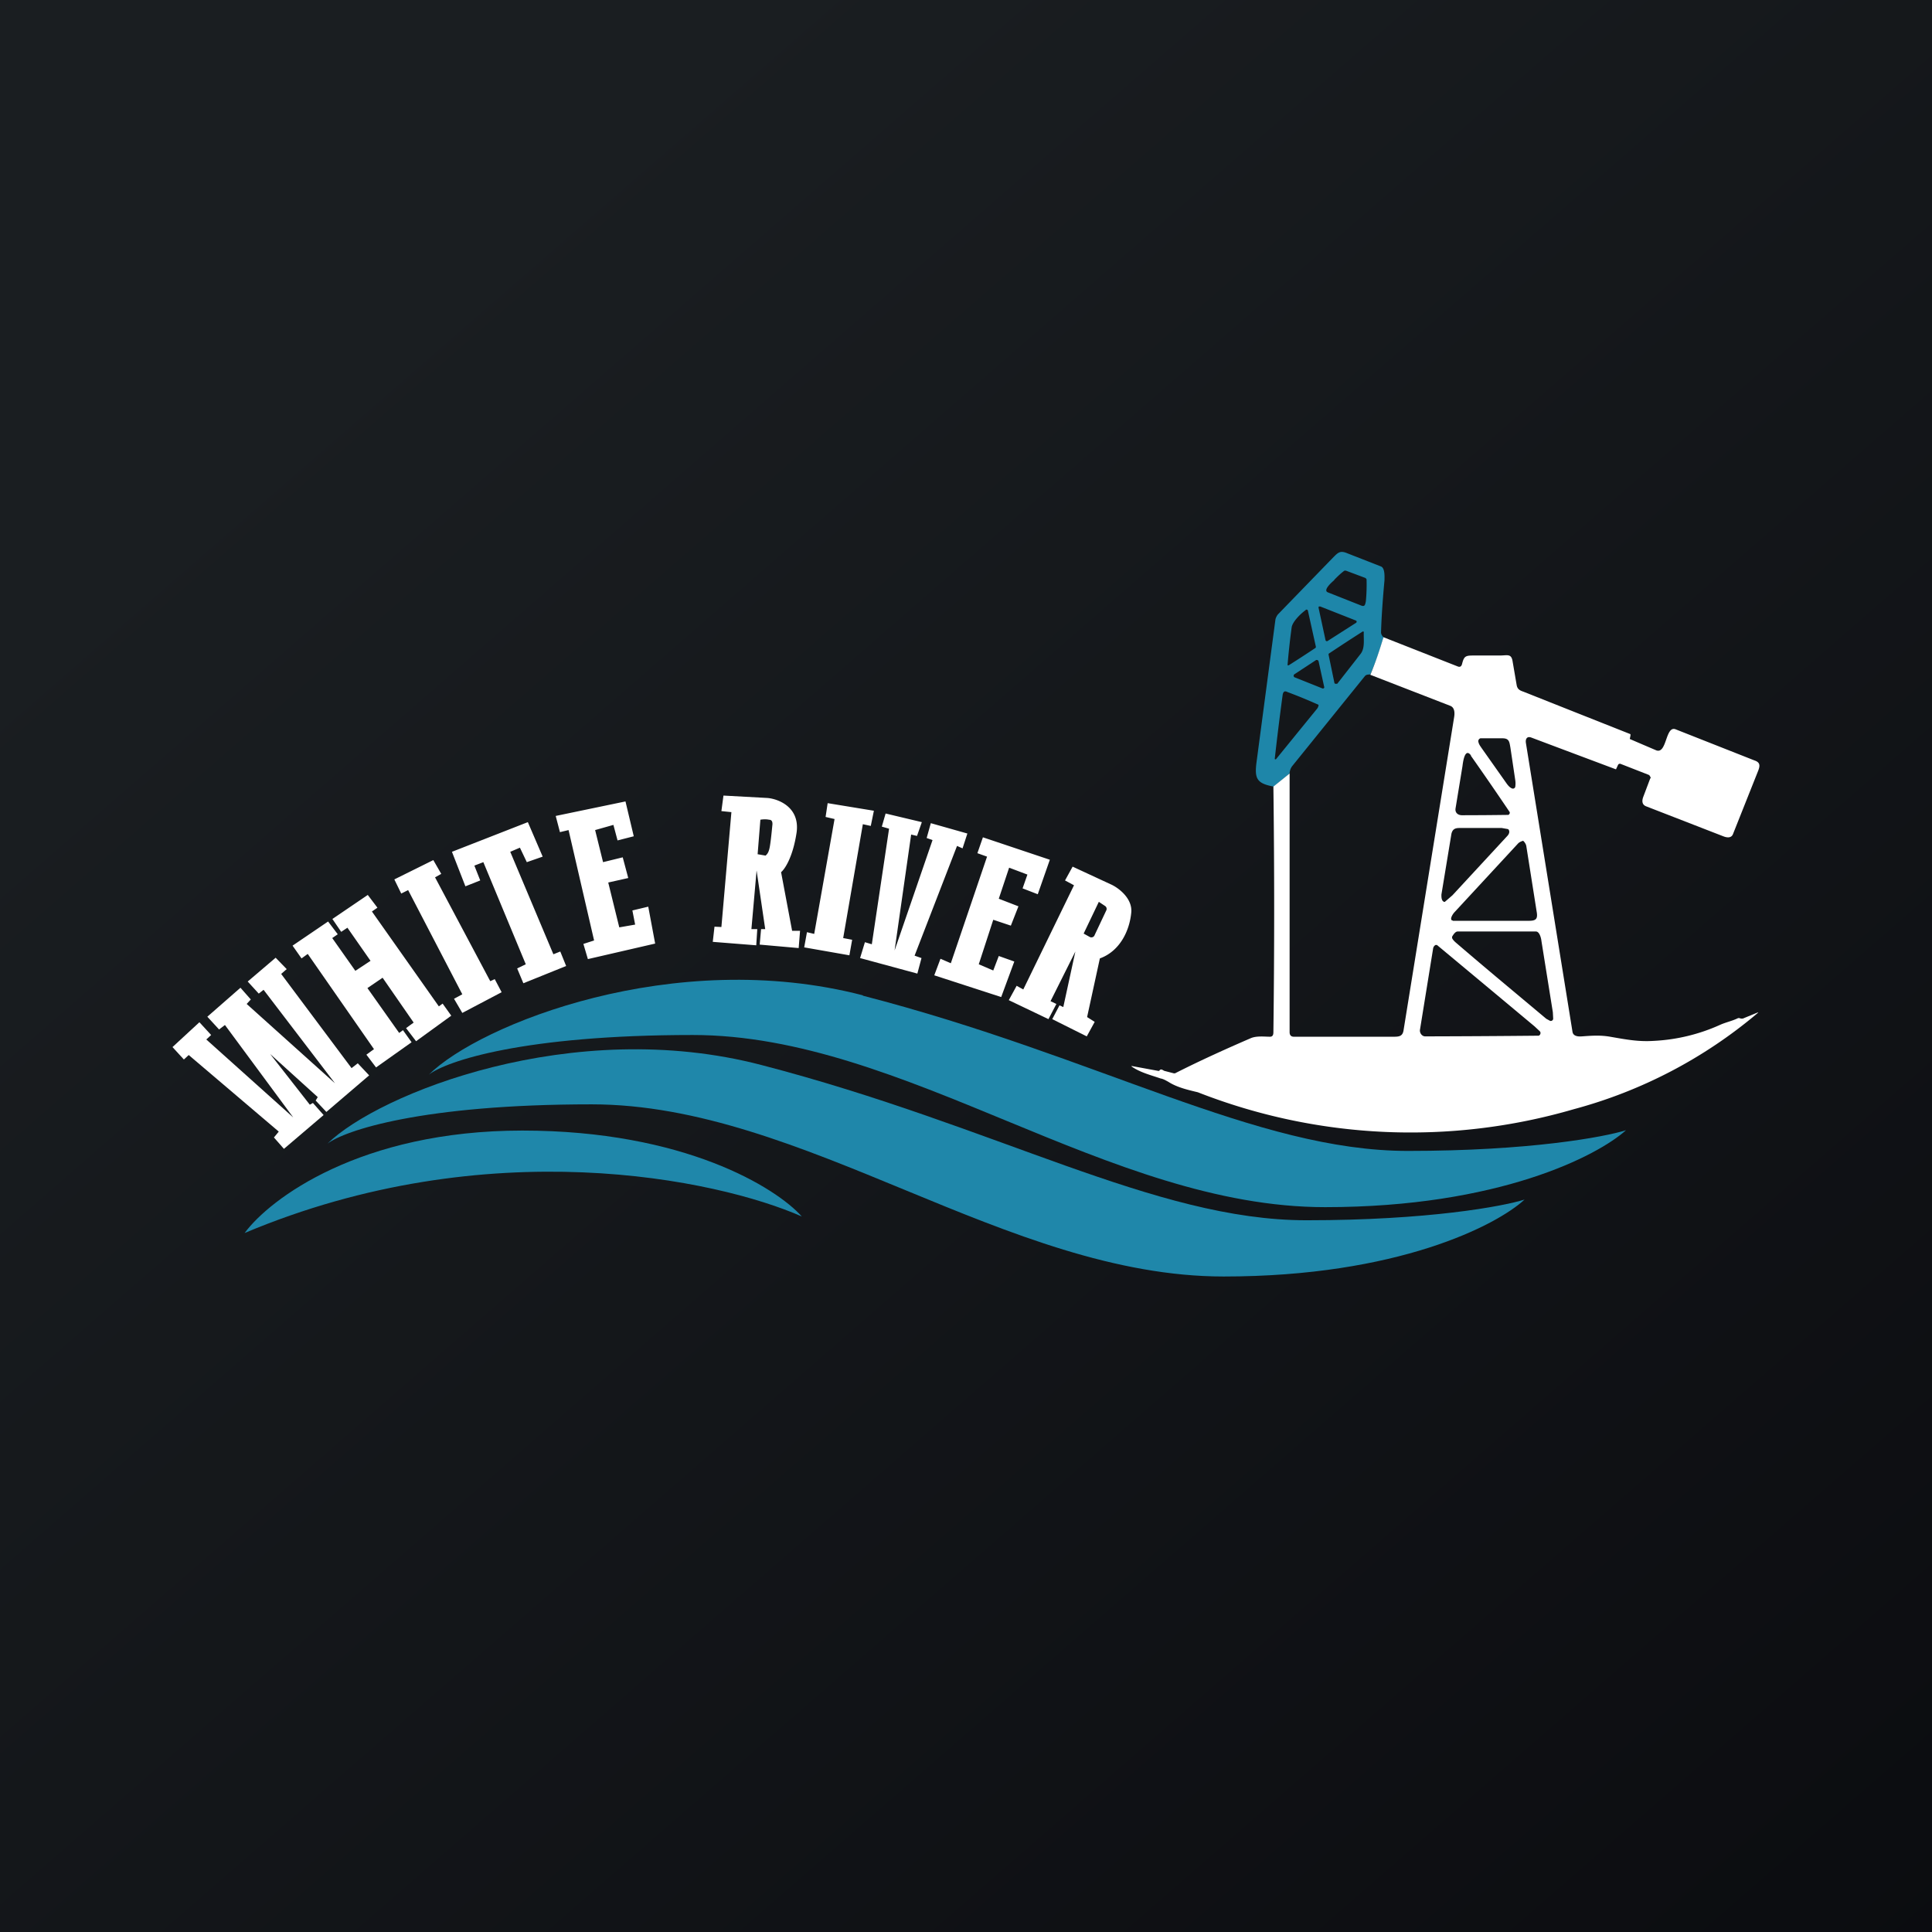 <svg width="56" height="56" viewBox="0 0 56 56" xmlns="http://www.w3.org/2000/svg"><rect x="0" y="0" width="56" height="56" fill="#333333" stroke="none"/><path fill="url(#a5rbszslr)" d="M0 0h56v56H0z"/><path fill-rule="evenodd" d="m21.2 23.54-.29 3.33-.2-.01-.05.44 1.26.1.03-.47h-.17l.15-1.7.25 1.7h-.12l-.04.45 1.13.1.04-.5h-.23l-.32-1.7c.1-.08.34-.42.45-1.15.1-.73-.52-.97-.84-1l-1.28-.07-.06.45.29.03Zm.76 1.22.08-1c.05-.01.16-.02.25 0 .1 0 .1.09.1.13-.02.2-.06.64-.1.75-.03.11-.09.15-.1.16l-.23-.04Zm-5.85-1.1.12.46.25-.06.74 3.2-.31.1.13.44 1.95-.45-.2-1.07-.46.11.08.41-.46.08-.32-1.3.58-.13-.16-.6-.57.14-.23-.93.53-.15.12.45.47-.12-.24-1.01-2.02.42Zm-2.1 1.33 1.23 2.96-.25.12.18.43 1.24-.5-.17-.42-.2.08-1.25-2.97.28-.12.2.42.46-.16-.43-1-2.2.86.39 1 .43-.17-.17-.43.26-.1Zm-2.38.91-.2-.41 1.13-.56.23.4-.18.1 1.6 3.01.13-.06.2.38-1.14.6-.24-.41.24-.13-1.57-3.02-.2.1Zm-2 .73.26.38.18-.12.67.96-.44.29-.67-.95.16-.11-.28-.37-1.03.7.26.37.18-.13 1.92 2.76-.22.16.28.37 1.03-.73-.25-.35-.11.08-.92-1.3.44-.3.9 1.3-.22.16.29.38 1.02-.74-.25-.35-.11.08-1.94-2.75.16-.11-.28-.37-1.03.7ZM5 30.35l.78-.72.34.37-.14.13 2.52 2.26-1.98-2.68-.17.13-.34-.37.96-.84.3.34-.12.13 2.56 2.3-2.07-2.71-.14.11-.32-.35.81-.69.32.33-.16.14 2.04 2.73.18-.14.33.35-1.24 1.06-.31-.33.06-.1-1.38-1.25 1.15 1.47.09-.05.31.35-1.15.98-.29-.33.14-.17-2.61-2.22-.14.13-.33-.36Zm19.62-2.66-1.31-.23.08-.44.21.05.59-3.33-.26-.06.06-.4 1.34.22-.09.44-.23-.05-.57 3.3.26.05-.08.45Zm1.05-4.11 1.05.25-.14.4-.17-.04-.48 3.36 1.1-3.2-.17-.06.12-.43 1.06.3-.14.43-.16-.07-1.23 3.18.2.07-.12.45-1.66-.45.14-.46.2.06.5-3.35-.21-.06.11-.38Zm3.35 5.32-1.94-.63.18-.48.3.13 1.05-3.09-.28-.1.16-.46 1.94.65-.35 1-.44-.17.14-.4-.53-.2-.3.9.57.22-.22.56-.51-.17-.42 1.29.42.18.16-.42.45.16-.38 1.03Zm.45-.33-.23.42 1.15.55.23-.44-.17-.08.72-1.44-.35 1.61-.11-.05-.21.4 1 .5.23-.42-.22-.14.37-1.7c.58-.21.86-.8.91-1.33.04-.42-.39-.73-.6-.82l-1.1-.51-.22.4.26.14-1.47 3.02-.2-.11Zm2.38-2.43-.44.92.18.1a.1.1 0 0 0 .14-.06l.34-.72a.1.1 0 0 0-.04-.12l-.18-.12Z" fill="#fff"/><path d="M40.1 18.47c-.1.37-.23.73-.38 1.08-.08 0-.13.01-.16.05l-2.1 2.6a.37.37 0 0 0-.08.22l-.46.38c-.49-.09-.56-.23-.5-.7l.55-4.15a.4.4 0 0 1 .07-.14l1.61-1.66c.14-.14.2-.2.41-.11l.97.38c.12.05.1.31.1.4-.06.65-.09 1.15-.1 1.51 0 .05.03.1.07.14Zm-1.42-1.66c-.06.05-.35.3-.19.36l.96.38c.12.05.12-.04.14-.12a5.05 5.05 0 0 0 .02-.64.1.1 0 0 0-.04-.04l-.56-.21h-.04c-.11.08-.2.17-.3.27Zm.63 1.24a.04.04 0 0 0 0-.06l-1.04-.41h-.04a.04.04 0 0 0-.01.04l.2.93a.04.04 0 0 0 .02.03.04.04 0 0 0 .04 0l.83-.53Zm-1.46-.37c-.14.1-.38.33-.41.5a20.9 20.9 0 0 0-.12 1.1.04.04 0 0 0 .04 0 36.87 36.87 0 0 0 .77-.5.04.04 0 0 0 .01-.04l-.23-1.04a.04.04 0 0 0-.03-.03h-.03Zm.66 1.27v.03l.17.82.02.02h.06l.68-.87c.13-.17.08-.43.09-.62v-.02h-.01a.02.02 0 0 0-.03 0 55.88 55.88 0 0 0-.98.64Zm-1 .6-.01.02a.05.05 0 0 0 .02.06l.8.32a.05.05 0 0 0 .05 0 .04.04 0 0 0 .01-.05l-.16-.73a.05.05 0 0 0-.05-.04h-.02l-.64.42Zm-.33.58a77.46 77.46 0 0 0-.23 1.86c0 .02.02.03.04.01a2056.82 2056.82 0 0 1 1.18-1.45.2.2 0 0 0 .05-.12 14.76 14.76 0 0 0-.9-.37c-.08-.04-.12-.02-.14.07Z" fill="#1E86A9"/><path d="m40.1 18.47 2.16.85c.06.02.1 0 .12-.08.06-.24.11-.24.38-.24h.72c.2 0 .32-.06.36.15l.12.7c.02.12.08.16.2.2a2443.35 2443.35 0 0 0 3.1 1.23v.04l-.02.1a157 157 0 0 0 .77.33c.31.11.26-.73.56-.61l2.28.9c.18.06.17.16.1.33l-.72 1.81c-.05.12-.18.1-.28.06l-2.24-.87c-.12-.05-.12-.16-.08-.27l.2-.53c.02-.02.02-.04 0-.06a.09.09 0 0 0-.04-.05l-.82-.32a.06.06 0 0 0-.07.03l-.06.13a1740.48 1740.48 0 0 1-2.45-.92c-.13-.05-.18.04-.16.16l1.35 8.37c.02.12.15.14.27.13.28-.02.53-.04.82.01.46.08.82.15 1.27.12a5.3 5.3 0 0 0 1.93-.47c.16-.07.35-.11.51-.19h.04c.04.02.1.02.13 0l.39-.16c.03 0 .03 0 0 .02a13.78 13.78 0 0 1-5.32 2.78 16.9 16.9 0 0 1-10.9-.49c-.29-.07-.6-.14-.85-.3-.09-.05-.16-.09-.23-.1-.29-.1-.58-.17-.83-.34-.02-.02-.02-.02 0-.02l.76.14h.03c.05-.08.1-.02.15 0l.27.07h.04c.73-.37 1.46-.7 2.2-1.02.17-.07.4-.04.55-.04.09 0 .1-.07.1-.14.03-2.37.03-4.74 0-7.11l.47-.38v7.5c0 .08.04.13.12.13h2.91c.15 0 .24-.02.27-.17l1.47-9.1c.02-.13.01-.27-.11-.32l-2.32-.9c.15-.36.27-.72.38-1.09Zm2.75 3.02c.01.08.06.14.1.2l.72 1.02c.05.07.1.12.15.14a.07.07 0 0 0 .1-.04.65.65 0 0 0 0-.2l-.14-.94c-.03-.16-.03-.27-.23-.27a55.52 55.52 0 0 0-.64 0 .09.09 0 0 0-.06.1Zm-.21.41c-.19-.26-.24.24-.25.31l-.2 1.22c-.02.12.06.2.19.2a102.78 102.78 0 0 0 1.34-.01.07.07 0 0 0 .04-.08 97.9 97.9 0 0 0-1.13-1.64Zm-.8 4.22c0 .01 0 .02.02.02h.02l.22-.19 1.6-1.73c.05-.06.06-.12.03-.17a.05.05 0 0 0-.03-.02l-.17-.03H42.3c-.13 0-.2.04-.23.17l-.29 1.76c0 .08 0 .14.05.2Zm.27.57h2.2c.21 0 .27-.05.23-.27l-.3-1.9c-.01-.05-.04-.1-.08-.14a.03.03 0 0 0-.04 0 .32.32 0 0 0-.11.06l-1.85 2c-.04.04-.15.2-.07.24h.02Zm.11.65c.86.74 1.73 1.46 2.6 2.19l.11.06a.07.07 0 0 0 .09-.06l-.01-.19-.33-2.06c-.01-.1-.06-.28-.16-.28h-2.27c-.07 0-.13.1-.16.15v.04c.02.05.07.1.13.15Zm-1.06 2.5c-.02.09.05.2.15.2a434.59 434.59 0 0 0 3.29-.02.08.08 0 0 0 .05-.06.07.07 0 0 0-.02-.07l-.15-.14a2034.77 2034.77 0 0 0-2.83-2.36h-.04a.14.14 0 0 0-.07.1l-.38 2.35Z" fill="#fff"/><path d="M25.01 28.85c-5.47-1.42-11.11.84-12.58 2.3.5-.39 2.73-1.15 7.65-1.15 6.16 0 12.03 4.99 18.33 4.99 5.03 0 7.9-1.49 8.72-2.23-.64.2-2.8.6-6.32.6-4.41 0-8.95-2.73-15.8-4.5Z" fill="#1F87AA"/><path d="M22.07 30.87c-5.47-1.43-11.1.83-12.58 2.28.5-.38 2.73-1.14 7.66-1.14 6.16 0 12.03 4.99 18.32 4.99 5.03 0 7.91-1.48 8.72-2.23-.64.2-2.8.6-6.32.6-4.41 0-8.95-2.72-15.8-4.5Z" fill="#1F87AA"/><path d="M15.14 32.77c-4.7 0-7.32 1.98-8.05 2.97 7.05-2.97 13.7-1.56 16.15-.48-.74-.83-3.4-2.49-8.1-2.49Z" fill="#1F87AA"/><defs><linearGradient id="a5rbszslr" x1="10.42" y1="9.71" x2="68.15" y2="76.02" gradientUnits="userSpaceOnUse"><stop stop-color="#1A1E21"/><stop offset="1" stop-color="#06060A"/></linearGradient></defs></svg>
